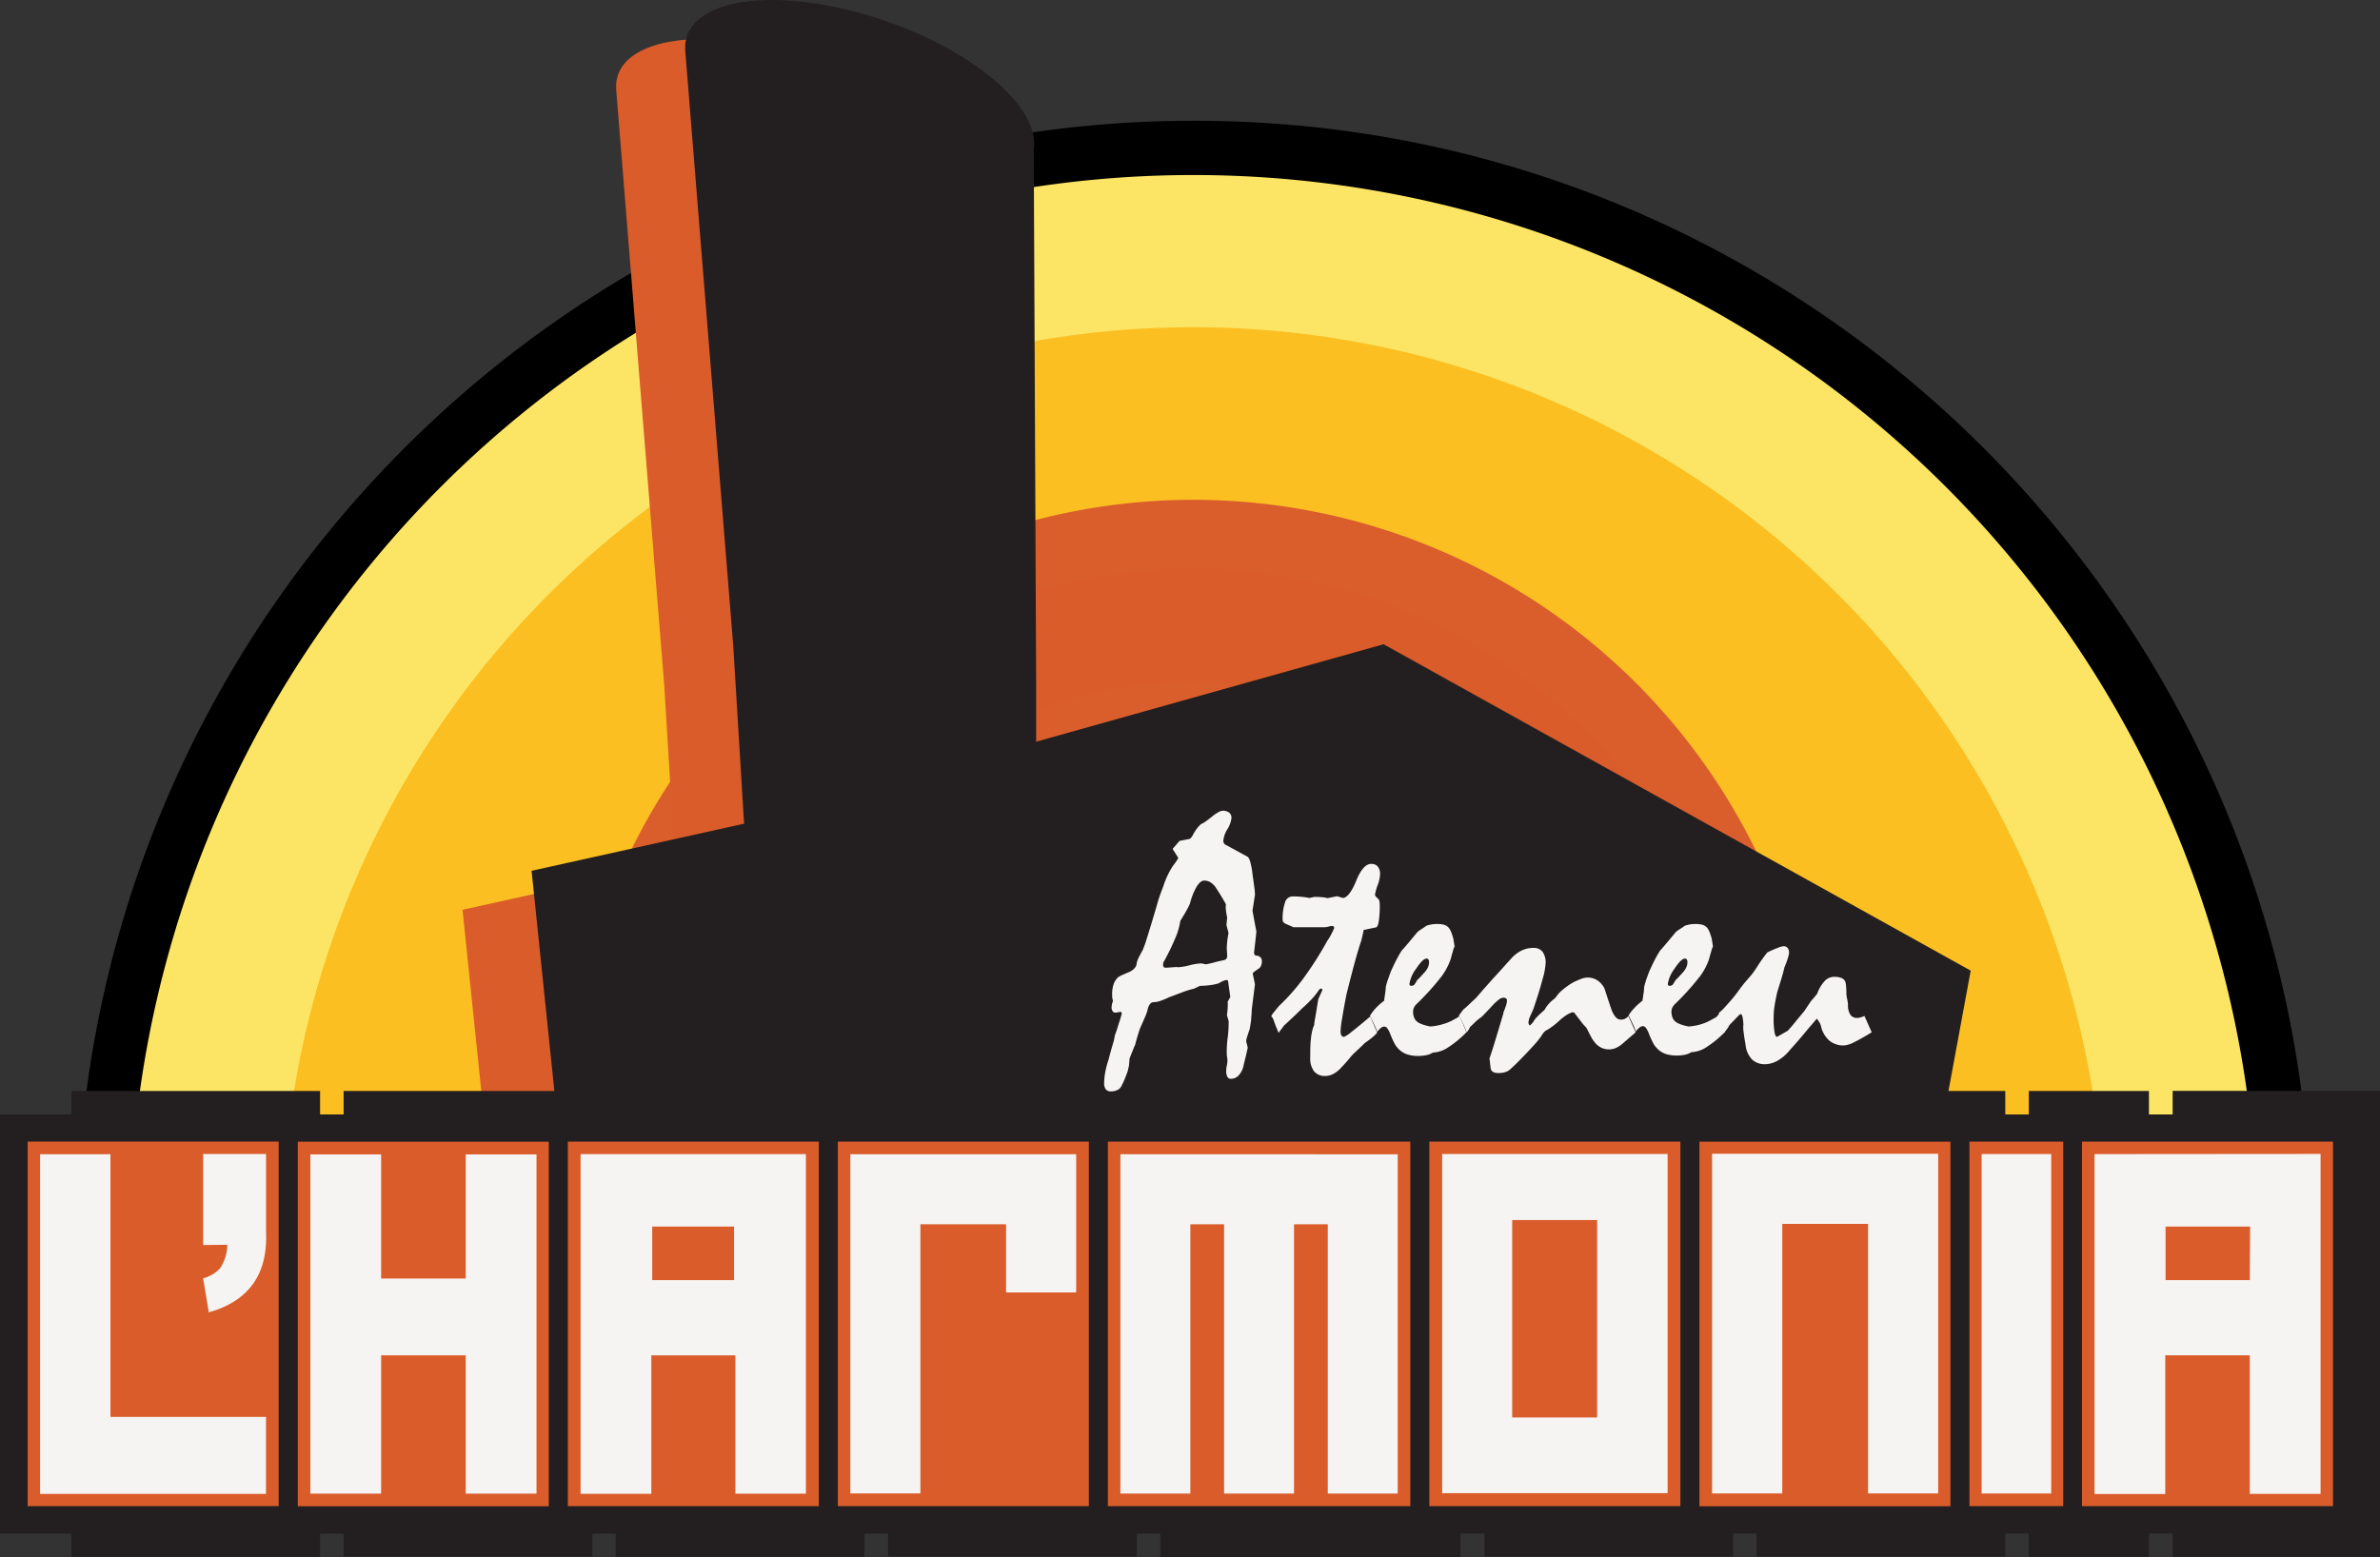 <?xml version="1.0" encoding="UTF-8"?> <svg xmlns="http://www.w3.org/2000/svg" viewBox="0 0 396.46 259.48"><rect x="0" y="0" width="396.46" height="259.48" fill="#333333" stroke="none"/><defs><style>.cls-1{fill:#fbbf22;}.cls-2{fill:none;stroke:#000;stroke-width:4px;}.cls-2,.cls-3,.cls-4{stroke-miterlimit:3.86;}.cls-3{fill:#fce565;stroke:#fce565;stroke-width:5.67px;}.cls-4,.cls-5{fill:#da5c2a;}.cls-4{stroke:#da5d2c;stroke-width:11.47px;}.cls-6{fill:#231f20;}.cls-7,.cls-8{fill:#f6f4f2;}.cls-8{fill-rule:evenodd;}</style></defs><g id="Capa_2" data-name="Capa 2"><g id="color"><path class="cls-1" d="M198.72,54.06A152.64,152.64,0,0,1,351.36,206.71q0,5.4-.37,10.71H46.45q-.37-5.31-.37-10.71A152.64,152.64,0,0,1,198.72,54.06Z"></path><path class="cls-2" d="M14.78,206.55c0-101.86,82.44-184.43,184.13-184.43S383,104.69,383,206.55q0,6.27-.41,12.45h-7q.42-6.18.43-12.45c0-98-79.3-177.42-177.13-177.42S21.79,108.56,21.79,206.55q0,6.27.43,12.45h-7q-.42-6.18-.42-12.45Z"></path><path d="M14.78,206.55c0-101.86,82.44-184.43,184.13-184.43S383,104.69,383,206.55q0,6.27-.41,12.45h-7q.42-6.18.43-12.45c0-98-79.3-177.42-177.13-177.42S21.79,108.56,21.79,206.55q0,6.27.43,12.45h-7q-.42-6.18-.42-12.45Z"></path><path class="cls-3" d="M198.79,32A174.36,174.36,0,0,1,373.15,206.33q0,6.16-.42,12.23H352.94q.46-6.06.47-12.24a154.63,154.63,0,1,0-309.26,0q0,6.18.48,12.24H24.85q-.42-6.06-.42-12.23A174.36,174.36,0,0,1,198.79,32Z"></path><path class="cls-4" d="M100.2,187.62a98.59,98.59,0,1,1,196.48,11.72H266.06a68.29,68.29,0,1,0-134.57,0h-30.6a100.65,100.65,0,0,1-.69-11.72Z"></path><path class="cls-5" d="M160.7,31.4l.4,88.51V121l0,9.09L219,113.85l97.8,54.39-6,32.5L81.68,196.35,77.05,151.6l35.4-7.85-1.74-28.53-.07-1.17-8-99.17,0-.46,0-.17a1.18,1.18,0,0,1,0-.2c.48-7.44,13.65-9.77,29.64-5.23S160.75,23,160.77,30.41a6.41,6.41,0,0,1-.07,1Z"></path><path class="cls-6" d="M172.2,24.9l.4,88.51v1.09l0,9.09,57.88-16.24,97.8,54.39-6,32.5L93.18,189.85,88.55,145.1l35.4-7.85-1.74-28.53-.07-1.17-8-99.17,0-.46V7.75a1.18,1.18,0,0,1,0-.2c.48-7.44,13.65-9.77,29.64-5.23s28.47,14.17,28.49,21.59a6.41,6.41,0,0,1-.07,1Z"></path><polygon class="cls-6" points="193.28 181.91 243.3 181.91 243.3 259.48 193.28 259.48 193.28 181.91 193.28 181.91"></polygon><polygon class="cls-6" points="57.24 181.79 98.69 181.79 98.69 259.36 57.24 259.36 57.24 181.79 57.24 181.79"></polygon><polygon class="cls-6" points="102.56 181.79 144 181.79 144 259.42 102.56 259.42 102.56 181.79 102.56 181.79"></polygon><polygon class="cls-6" points="292.6 181.79 334.04 181.79 334.04 259.36 292.6 259.36 292.6 181.79 292.6 181.79"></polygon><polygon class="cls-6" points="361.92 181.77 396.46 181.77 396.46 259.42 361.92 259.42 361.92 181.77 361.92 181.77"></polygon><polygon class="cls-6" points="147.93 181.79 189.37 181.79 189.37 259.36 147.93 259.36 147.93 181.79 147.93 181.79"></polygon><polygon class="cls-6" points="11.88 181.79 53.32 181.79 53.32 259.42 11.88 259.42 11.88 181.79 11.88 181.79"></polygon><polygon class="cls-6" points="247.28 181.79 288.72 181.79 288.72 259.36 247.28 259.36 247.28 181.79 247.28 181.79"></polygon><polygon class="cls-6" points="337.96 181.79 357.97 181.79 357.97 259.42 337.96 259.42 337.96 181.79 337.96 181.79"></polygon><polygon class="cls-6" points="0 185.7 393.18 185.7 393.18 255.53 0 255.53 0 185.7 0 185.7"></polygon><polygon class="cls-5" points="91.42 250.99 91.42 190.24 49.61 190.24 49.61 250.99 91.42 250.99 91.42 250.99"></polygon><polygon class="cls-5" points="324.9 250.99 324.9 190.24 283.09 190.24 283.09 250.99 324.9 250.99 324.9 250.99"></polygon><polygon class="cls-5" points="136.4 250.97 136.4 190.23 94.59 190.23 94.59 250.97 136.4 250.97 136.4 250.97"></polygon><polygon class="cls-5" points="234.93 250.97 234.93 190.23 184.55 190.23 184.55 250.97 234.93 250.97 234.93 250.97"></polygon><polygon class="cls-5" points="279.92 250.97 279.92 190.23 238.1 190.23 238.1 250.97 279.92 250.97 279.92 250.97"></polygon><polygon class="cls-5" points="343.69 250.97 343.69 190.23 328.07 190.23 328.07 250.97 343.69 250.97 343.69 250.97"></polygon><polygon class="cls-5" points="388.63 250.97 388.63 190.23 346.82 190.23 346.82 250.97 388.63 250.97 388.63 250.97"></polygon><polygon class="cls-5" points="181.38 250.97 181.38 190.23 139.57 190.23 139.57 250.97 181.38 250.97 181.38 250.97"></polygon><polygon class="cls-5" points="46.42 250.97 46.42 190.22 4.61 190.22 4.61 250.97 46.42 250.97 46.42 250.97"></polygon><polygon class="cls-7" points="215.56 204 221.18 204 221.18 248.87 232.83 248.87 232.83 192.34 199.37 192.33 186.64 192.33 186.64 205.09 186.64 248.87 198.29 248.87 198.29 204 203.91 204 203.91 248.87 215.56 248.87 215.56 204 215.56 204"></polygon><polygon class="cls-7" points="311.18 203.94 311.18 248.85 322.86 248.85 322.86 205.02 322.86 192.25 297.97 192.25 285.2 192.25 285.2 205.02 285.2 248.85 296.89 248.85 296.89 203.94 311.18 203.94 311.18 203.94"></polygon><path class="cls-7" d="M360.74,213.31v-8.93h14.08l-.05,8.93h-14Zm-11.83-21v56.64h11.78V225.83h14.08v23.09h11.79V192.28Z"></path><polygon class="cls-7" points="167.59 204 167.59 215.36 179.27 215.36 179.27 205.08 179.27 192.33 154.4 192.33 141.65 192.33 141.65 205.08 141.65 248.85 153.32 248.85 153.32 204 167.59 204 167.59 204"></polygon><polygon class="cls-7" points="6.68 192.33 6.68 248.93 44.31 248.93 44.31 236.1 18.4 236.1 18.4 192.33 6.68 192.33 6.68 192.33"></polygon><path class="cls-7" d="M33.84,207.46V192.29H44.32v13q.45,10.57-9.54,13.38L33.84,213a5.76,5.76,0,0,0,2.85-1.7,7.45,7.45,0,0,0,1.18-3.88Z"></path><polygon class="cls-7" points="51.7 192.36 51.7 248.88 63.49 248.88 63.49 225.84 77.58 225.84 77.58 248.88 89.37 248.88 89.37 192.36 77.58 192.36 77.58 213.04 63.49 213.04 63.49 192.36 51.7 192.36 51.7 192.36"></polygon><path class="cls-7" d="M108.65,213.31h13.63v-8.93H108.65v8.93Zm-11.94-21h37.54v56.58H122.5V225.84h-14v23.07H96.71V192.33Z"></path><path class="cls-7" d="M251.9,203.29v32.9h14.15v-32.9Zm-11.66-11h37.55v56.52H240.24V192.33Z"></path><path class="cls-8" d="M185.36,166.61a4.22,4.22,0,0,1-.1-.53c0-.14,0-.26,0-.36a5.18,5.18,0,0,1,.23-1.67,3,3,0,0,1,.71-1.16,2.68,2.68,0,0,1,.61-.36c.32-.15.75-.34,1.28-.56a2.72,2.72,0,0,0,.9-.63,1.4,1.4,0,0,0,.37-.9,4.09,4.09,0,0,1,.36-.95c.18-.35.38-.74.62-1.15a19.76,19.76,0,0,0,.71-2q.59-1.86,1.65-5.46c.2-.73.4-1.36.59-1.89l.51-1.36a14.3,14.3,0,0,1,1.55-3.3,14.78,14.78,0,0,0,.9-1.28v-.15l-.92-1.45,1.16-1.33,1.47-.29c.3,0,.57-.32.82-.83a6.33,6.33,0,0,1,1.28-1.68,3.22,3.22,0,0,0,.67-.37c.3-.21.69-.5,1.16-.87a6.34,6.34,0,0,1,1.07-.74,1.58,1.58,0,0,1,.68-.24,1.62,1.62,0,0,1,1.14.33,1.08,1.08,0,0,1,.36.85,4.46,4.46,0,0,1-.68,1.89,4.53,4.53,0,0,0-.68,1.9.8.8,0,0,0,.14.48.56.56,0,0,0,.31.25l3.53,1.93c.19.07.37.38.52.93a13,13,0,0,1,.39,2.23c.12.79.21,1.44.28,2a9.73,9.73,0,0,1,.1,1.26c-.14.85-.27,1.7-.41,2.57.19,1.1.41,2.27.65,3.49q-.18,1.74-.39,3.54a.62.62,0,0,0,.08.31.32.32,0,0,0,.22.17,1.16,1.16,0,0,1,.75.26.89.89,0,0,1,.25.65,1.9,1.9,0,0,1-.16.84,1.21,1.21,0,0,1-.46.49,7.2,7.2,0,0,0-.6.42,1.49,1.49,0,0,0-.31.29l.38,1.83-.53,4.2a13.11,13.11,0,0,1-.09,1.36c0,.55-.14,1.19-.26,1.92-.19.53-.34,1-.44,1.33a3.28,3.28,0,0,0-.15.71c.1.33.19.69.27,1.06-.12.53-.24,1.06-.37,1.6s-.25,1-.37,1.56a3.36,3.36,0,0,1-.85,1.52,1.73,1.73,0,0,1-1.23.49.62.62,0,0,1-.58-.34,2.13,2.13,0,0,1-.19-1,5,5,0,0,1,.1-.86,5.15,5.15,0,0,0,.11-.85,3.45,3.45,0,0,0-.06-.56,3.89,3.89,0,0,1-.06-.62c0-.56,0-1.44.16-2.65s.16-2.12.16-2.73c-.1-.34-.19-.68-.29-1a10.47,10.47,0,0,0,.12-1.14,6.38,6.38,0,0,0,0-1.08l.44-.79-.38-2.75-.21-.09a1.54,1.54,0,0,0-.52.13,5.61,5.61,0,0,0-.84.43,8.86,8.86,0,0,1-1.11.25,13.75,13.75,0,0,1-2,.16c-.36.18-.69.34-1,.48a14,14,0,0,0-1.71.51l-2.4.9a12.46,12.46,0,0,1-1.46.61,3.54,3.54,0,0,1-1.11.22.75.75,0,0,0-.59.27,1.93,1.93,0,0,0-.39.76,6.7,6.7,0,0,1-.42,1.3c-.23.55-.53,1.24-.91,2.07-.07.22-.18.55-.32,1s-.3,1-.47,1.69q-.18.38-.42,1c-.16.38-.33.83-.53,1.34a6,6,0,0,1-.07.87c0,.35-.13.75-.23,1.2-.09.28-.23.62-.39,1.05s-.38.89-.64,1.4a1.43,1.43,0,0,1-.68.69,2.53,2.53,0,0,1-1.15.23,1,1,0,0,1-.78-.34,1.63,1.63,0,0,1-.28-1.05,10.93,10.93,0,0,1,.17-1.76,16.36,16.36,0,0,1,.57-2.17c.27-1.05.51-1.89.7-2.54a7.13,7.13,0,0,0,.33-1.45c.06-.14.15-.39.27-.74s.25-.79.41-1.3a17.29,17.29,0,0,0,.5-1.68l-.15-.24-.94.15a.56.56,0,0,1-.47-.27,1.14,1.14,0,0,1-.15-.62,2,2,0,0,1,.06-.46c0-.16.1-.37.17-.6Zm10.74-5.43a9.55,9.55,0,0,0,2-.32,9.23,9.23,0,0,1,2-.33c.28.06.55.11.83.15.49-.1,1-.21,1.45-.34s1-.24,1.45-.34a.8.8,0,0,0,.44-.22.61.61,0,0,0,.15-.43c0-.59-.06-1-.06-1.21a11.61,11.61,0,0,1,.07-1.25c.05-.46.12-.94.22-1.43l-.35-1.33.12-1.21c-.08-.43-.15-.84-.2-1.23a3.45,3.45,0,0,1,0-1l-.21-.38-.32-.56c-.2-.34-.4-.66-.61-1s-.41-.62-.6-.93a3.11,3.11,0,0,0-.89-.83,2.05,2.05,0,0,0-1-.26c-.39,0-.79.31-1.21.94a10.56,10.56,0,0,0-1.15,2.87,10.67,10.67,0,0,1-.49,1c-.26.49-.64,1.13-1.13,1.92a10.85,10.85,0,0,1-.8,2.79,40.44,40.44,0,0,1-1.89,3.91.75.75,0,0,0-.16.35,3.25,3.25,0,0,0,0,.33.43.43,0,0,0,.11.31.46.46,0,0,0,.31.1q.28,0,1-.06t1-.06Z"></path><path class="cls-7" d="M211.79,169.28l.12-.23c.12-.16.27-.36.46-.59l.67-.82a33.78,33.78,0,0,0,4.09-4.63,56.87,56.87,0,0,0,3.94-6.19,6.82,6.82,0,0,0,.53-.85,13.62,13.62,0,0,0,.65-1.32.37.37,0,0,0-.09-.27.37.37,0,0,0-.29-.08,2.55,2.55,0,0,0-.58.1,2.45,2.45,0,0,1-.6.1H217l-.78,0-.79,0c-.19-.1-.38-.18-.54-.25l-.49-.22a1.37,1.37,0,0,1-.55-.31.66.66,0,0,1-.19-.46,8.28,8.28,0,0,1,.4-2.89,1.32,1.32,0,0,1,1.23-1,15.24,15.24,0,0,1,1.55.07,12.14,12.14,0,0,1,1.28.19l.83-.18a13.18,13.18,0,0,1,1.36.06,4.77,4.77,0,0,1,.85.15l.76-.16.81-.16,1,.29c.69-.08,1.42-1,2.2-2.9s1.6-2.78,2.48-2.78a1.39,1.39,0,0,1,1.1.44,2,2,0,0,1,.38,1.3,5.53,5.53,0,0,1-.4,1.79,8.16,8.16,0,0,0-.45,1.67,1.48,1.48,0,0,0,.16.25,2.24,2.24,0,0,0,.31.31.65.65,0,0,1,.25.4,2.73,2.73,0,0,1,.08.69,17.11,17.11,0,0,1-.17,2.74c-.1.64-.28,1-.51,1l-2,.42-.15.72c-.06.28-.14.61-.23,1-.34,1-.71,2.22-1.12,3.73s-.87,3.29-1.38,5.35c-.32,1.64-.56,3-.72,4a15.32,15.32,0,0,0-.25,2.06,1.46,1.46,0,0,0,.14.71.5.5,0,0,0,.45.24,5.45,5.45,0,0,0,1.28-.86c.74-.57,1.77-1.42,3.08-2.54l1.15,2.72a8.07,8.07,0,0,1-.82.78c-.36.29-.78.61-1.27.95-.2.22-.45.46-.74.73s-.62.58-1,.93-.71.79-1.05,1.19-.7.78-1.05,1.16a4.85,4.85,0,0,1-1.39,1.12,2.91,2.91,0,0,1-1.27.34,2.34,2.34,0,0,1-1.93-.78,3.63,3.63,0,0,1-.63-2.34c0-1.15,0-2.15.11-3a8.8,8.8,0,0,1,.39-2,3.65,3.65,0,0,0,.17-.41,4.72,4.72,0,0,1,.09-.8l.21-1.18c.12-.77.24-1.54.38-2.31.22-.47.44-1,.68-1.5q0-.15-.24-.27l-.29.18a11.33,11.33,0,0,1-1.15,1.49,22.36,22.36,0,0,1-1.69,1.64c-1,1-2,1.94-3.07,2.92a4.17,4.17,0,0,1-.32.45,7.82,7.82,0,0,0-.53.73c-.1-.23-.23-.53-.38-.9s-.31-.78-.47-1.26a1.87,1.87,0,0,0-.15-.32.83.83,0,0,0-.21-.24Z"></path><path class="cls-8" d="M228.2,169.28a8,8,0,0,1,.92-1.23,10.49,10.49,0,0,1,1.44-1.29c.06-.39.11-.78.17-1.17a11.11,11.11,0,0,0,.12-1.16,8.64,8.64,0,0,1,.28-1c.13-.37.27-.77.43-1.21s.42-1,.72-1.62.7-1.37,1.19-2.18c.42-.45.85-.95,1.3-1.49l1.36-1.64a7.86,7.86,0,0,1,.7-.5,8.84,8.84,0,0,0,.77-.53,6.59,6.59,0,0,1,.8-.21,4.82,4.82,0,0,1,1-.08,3.91,3.91,0,0,1,1.19.14,1.58,1.58,0,0,1,.75.5,2.67,2.67,0,0,1,.4.71,9.81,9.81,0,0,1,.37,1.15c.06.4.13.83.21,1.3,0-.12,0-.07-.11.15s-.17.56-.31,1l-.26.94a10.51,10.51,0,0,1-1.86,3.28,43.72,43.72,0,0,1-3.89,4.25,1.77,1.77,0,0,0-.35.51,1.53,1.53,0,0,0-.15.67,2.53,2.53,0,0,0,.22,1.09,1.58,1.58,0,0,0,.64.71,3.25,3.25,0,0,0,.76.35,8.34,8.34,0,0,0,1.23.32,8.82,8.82,0,0,0,2.1-.38A8.29,8.29,0,0,0,242,170c.09-.06.25-.14.47-.26a2.87,2.87,0,0,0,.65-.44c.26.57.48,1.09.68,1.54s.35.85.47,1.18a18,18,0,0,1-3.06,2.52,5,5,0,0,1-2.53.85,3.26,3.26,0,0,1-1.08.43,6.64,6.64,0,0,1-1.43.13,5.52,5.52,0,0,1-1.94-.32,3.58,3.58,0,0,1-1.4-1,3.26,3.26,0,0,1-.59-.88,13.45,13.45,0,0,1-.62-1.38,4.07,4.07,0,0,0-.51-1,.64.64,0,0,0-.53-.31.9.9,0,0,0-.53.22,3.7,3.7,0,0,0-.65.66,6.51,6.51,0,0,0-.43-1.09c-.2-.44-.46-1-.78-1.63Zm9.44-9.55c-.44,0-1,.57-1.75,1.7a5.51,5.51,0,0,0-1.1,2.51.34.34,0,0,0,.07.25.47.47,0,0,0,.31.07.61.61,0,0,0,.54-.34c.14-.22.27-.44.38-.63a7.73,7.73,0,0,0,.64-.64l.61-.67a3.26,3.26,0,0,0,.54-.83,2.2,2.2,0,0,0,.17-.83.78.78,0,0,0-.1-.43.34.34,0,0,0-.31-.16Z"></path><path class="cls-7" d="M243,169.28a2.61,2.61,0,0,1,.31-.45l.45-.61c.2-.15.46-.38.77-.67s.67-.64,1.07-1,.79-.87,1.3-1.45l1.86-2.1c.32-.34.71-.76,1.18-1.28s1-1.14,1.69-1.87a5.59,5.59,0,0,1,1.78-1.43,4.37,4.37,0,0,1,2-.47,1.84,1.84,0,0,1,1.56.66,3.11,3.11,0,0,1,.5,1.93,12.36,12.36,0,0,1-.5,2.59c-.33,1.27-.86,3-1.56,5.06l-.51,1.12a3.63,3.63,0,0,0-.23.68,2.56,2.56,0,0,0-.06.44.81.81,0,0,0,.21.45,1.49,1.49,0,0,0,.28-.24l.31-.35a3.55,3.55,0,0,1,.72-.93c.32-.33.71-.69,1.16-1.08a4.85,4.85,0,0,1,.7-1,5.88,5.88,0,0,1,1-.9c.07-.08.18-.21.31-.39s.28-.36.45-.56a9.79,9.79,0,0,1,.92-.79,11.5,11.5,0,0,1,1.24-.86,12.08,12.08,0,0,1,1.43-.65,3.18,3.18,0,0,1,1.1-.24,3,3,0,0,1,1.63.45,3.53,3.53,0,0,1,1.21,1.38c.39,1.22.76,2.35,1.12,3.39a4,4,0,0,0,.72,1.35,1.18,1.18,0,0,0,.9.44,1.51,1.51,0,0,0,.68-.15,1.79,1.79,0,0,0,.56-.45l1.21,2.72-1,.86-1,.86a4.77,4.77,0,0,1-1.26.87,3,3,0,0,1-1.18.25,2.93,2.93,0,0,1-2.37-1.17,5,5,0,0,1-.59-.87c-.23-.42-.51-1-.82-1.58a9,9,0,0,1-.87-1l-1.14-1.49-.26-.09a4.33,4.33,0,0,0-1.11.53,9.27,9.27,0,0,0-1.16.92,11.81,11.81,0,0,1-1.92,1.47,1.79,1.79,0,0,0-.8.68,11.94,11.94,0,0,1-1.41,1.83c-.67.74-1.5,1.63-2.51,2.65-.25.26-.51.51-.76.75s-.51.49-.77.72a2.21,2.21,0,0,1-.87.46,4,4,0,0,1-1.08.13c-.78,0-1.21-.27-1.28-.81s-.13-1.09-.19-1.64c.29-.83.63-1.86,1-3.1s.81-2.69,1.3-4.35a1.05,1.05,0,0,1,.1-.39c.07-.17.15-.39.25-.67a4.24,4.24,0,0,0,.2-.66,2.41,2.41,0,0,0,.06-.49.4.4,0,0,0-.15-.33.79.79,0,0,0-.47-.11,1.45,1.45,0,0,0-.78.35,8.76,8.76,0,0,0-1.17,1.12c-.55.59-1,1.06-1.32,1.39a4.16,4.16,0,0,1-.68.59,7.1,7.1,0,0,0-.7.59c-.26.26-.56.54-.9.86,0,.08-.09.19-.17.35a2.29,2.29,0,0,1-.39.53,7.3,7.3,0,0,0-.42-1.09c-.2-.44-.46-1-.78-1.63Z"></path><path class="cls-8" d="M271.24,169.28a7.51,7.51,0,0,1,.93-1.23,9.81,9.81,0,0,1,1.43-1.29c.06-.39.12-.78.17-1.17a11.11,11.11,0,0,0,.12-1.16c.06-.28.16-.6.28-1s.27-.77.43-1.21.42-1,.72-1.62a23,23,0,0,1,1.2-2.18c.41-.45.84-.95,1.29-1.49l1.36-1.64a7.86,7.86,0,0,1,.7-.5,7.55,7.55,0,0,0,.77-.53,6.59,6.59,0,0,1,.8-.21,4.88,4.88,0,0,1,1-.08,3.91,3.91,0,0,1,1.19.14,1.66,1.66,0,0,1,.76.5,3,3,0,0,1,.39.71,9.81,9.81,0,0,1,.37,1.15c.06.4.13.83.21,1.3,0-.12,0-.07-.11.15s-.17.56-.31,1l-.26.94a10.31,10.31,0,0,1-1.86,3.28,43.72,43.72,0,0,1-3.89,4.25,2,2,0,0,0-.35.51,1.53,1.53,0,0,0-.15.67,2.68,2.68,0,0,0,.22,1.09,1.58,1.58,0,0,0,.64.71,3.25,3.25,0,0,0,.76.35,8.34,8.34,0,0,0,1.23.32,9,9,0,0,0,2.11-.38,8.43,8.43,0,0,0,1.69-.73l.47-.26a2.87,2.87,0,0,0,.65-.44c.26.57.48,1.09.68,1.54s.35.85.47,1.18a18,18,0,0,1-3.06,2.52,4.94,4.94,0,0,1-2.53.85,3.26,3.26,0,0,1-1.08.43,6.64,6.64,0,0,1-1.43.13,5.56,5.56,0,0,1-1.94-.32,3.58,3.58,0,0,1-1.4-1,3.51,3.51,0,0,1-.59-.88,13.45,13.45,0,0,1-.62-1.38,4.07,4.07,0,0,0-.51-1,.64.64,0,0,0-.53-.31.9.9,0,0,0-.53.22,4.07,4.07,0,0,0-.65.66,7.3,7.3,0,0,0-.42-1.09c-.21-.44-.47-1-.79-1.63Zm9.44-9.55c-.44,0-1,.57-1.75,1.7a5.63,5.63,0,0,0-1.1,2.51.34.34,0,0,0,.07.25.49.49,0,0,0,.32.07.61.61,0,0,0,.53-.34l.39-.63c.21-.2.43-.41.63-.64l.61-.67a3.26,3.26,0,0,0,.54-.83,2,2,0,0,0,.17-.83.78.78,0,0,0-.1-.43.34.34,0,0,0-.31-.16Z"></path><path class="cls-7" d="M286.07,169.28a.72.72,0,0,0,.19-.2.56.56,0,0,0,.07-.3,9.72,9.72,0,0,0,1.15-1.12c.43-.48.91-1,1.45-1.68s.88-1.19,1.34-1.78,1-1.18,1.49-1.77.86-1.21,1.28-1.85.87-1.26,1.35-1.87a19.89,19.89,0,0,1,1.83-.8,3.14,3.14,0,0,1,.88-.24.86.86,0,0,1,.68.28,1.23,1.23,0,0,1,.24.82,2.12,2.12,0,0,1-.09.5c-.06.22-.13.45-.21.71s-.29.8-.47,1.21c-.16.69-.34,1.38-.56,2.07s-.42,1.37-.62,2c-.2.84-.35,1.62-.46,2.33a12.77,12.77,0,0,0-.16,2,13.3,13.3,0,0,0,.16,2.45c.11.54.26.77.46.71l.74-.43,1-.57c.35-.38.75-.84,1.19-1.39s1-1.2,1.61-1.95c.36-.55.72-1.09,1.09-1.63l.49-.56a7.79,7.79,0,0,0,.52-.65,6.21,6.21,0,0,1,1.25-2.11,2.15,2.15,0,0,1,1.55-.69,3.15,3.15,0,0,1,1.22.19,1.17,1.17,0,0,1,.64.57,2.56,2.56,0,0,1,.14.71,11.8,11.8,0,0,1,.06,1.33,5,5,0,0,0,.14.95,5.66,5.66,0,0,1,.13.91,2.9,2.9,0,0,0,.38,1.64,1.34,1.34,0,0,0,1.18.55,1.74,1.74,0,0,0,.55-.1,5.33,5.33,0,0,0,.63-.23l1.21,2.72c-1.18.72-2.15,1.27-2.9,1.64a4.44,4.44,0,0,1-1.7.55,3.68,3.68,0,0,1-2.42-.77,4.48,4.48,0,0,1-1.39-2.27,2.24,2.24,0,0,0-.25-.71,4.93,4.93,0,0,0-.48-.71c-.18.2-.38.43-.61.71s-.47.55-.72.83c-.53.65-1.06,1.28-1.59,1.9s-1.08,1.24-1.63,1.85a7.25,7.25,0,0,1-2.08,1.76,4.31,4.31,0,0,1-2,.54,3,3,0,0,1-2.18-.81,4.06,4.06,0,0,1-1.06-2.41c-.18-1-.3-1.82-.36-2.39a3.73,3.73,0,0,1,0-1,8.92,8.92,0,0,0-.16-1.3c-.07-.29-.17-.44-.31-.44l-.18.09-1.68,1.73a5.29,5.29,0,0,1-.29.51c-.14.2-.33.45-.56.74a8.89,8.89,0,0,0-.43-1.09c-.2-.44-.46-1-.78-1.63Z"></path><rect class="cls-7" x="330.1" y="192.3" width="11.59" height="56.56"></rect></g></g></svg> 